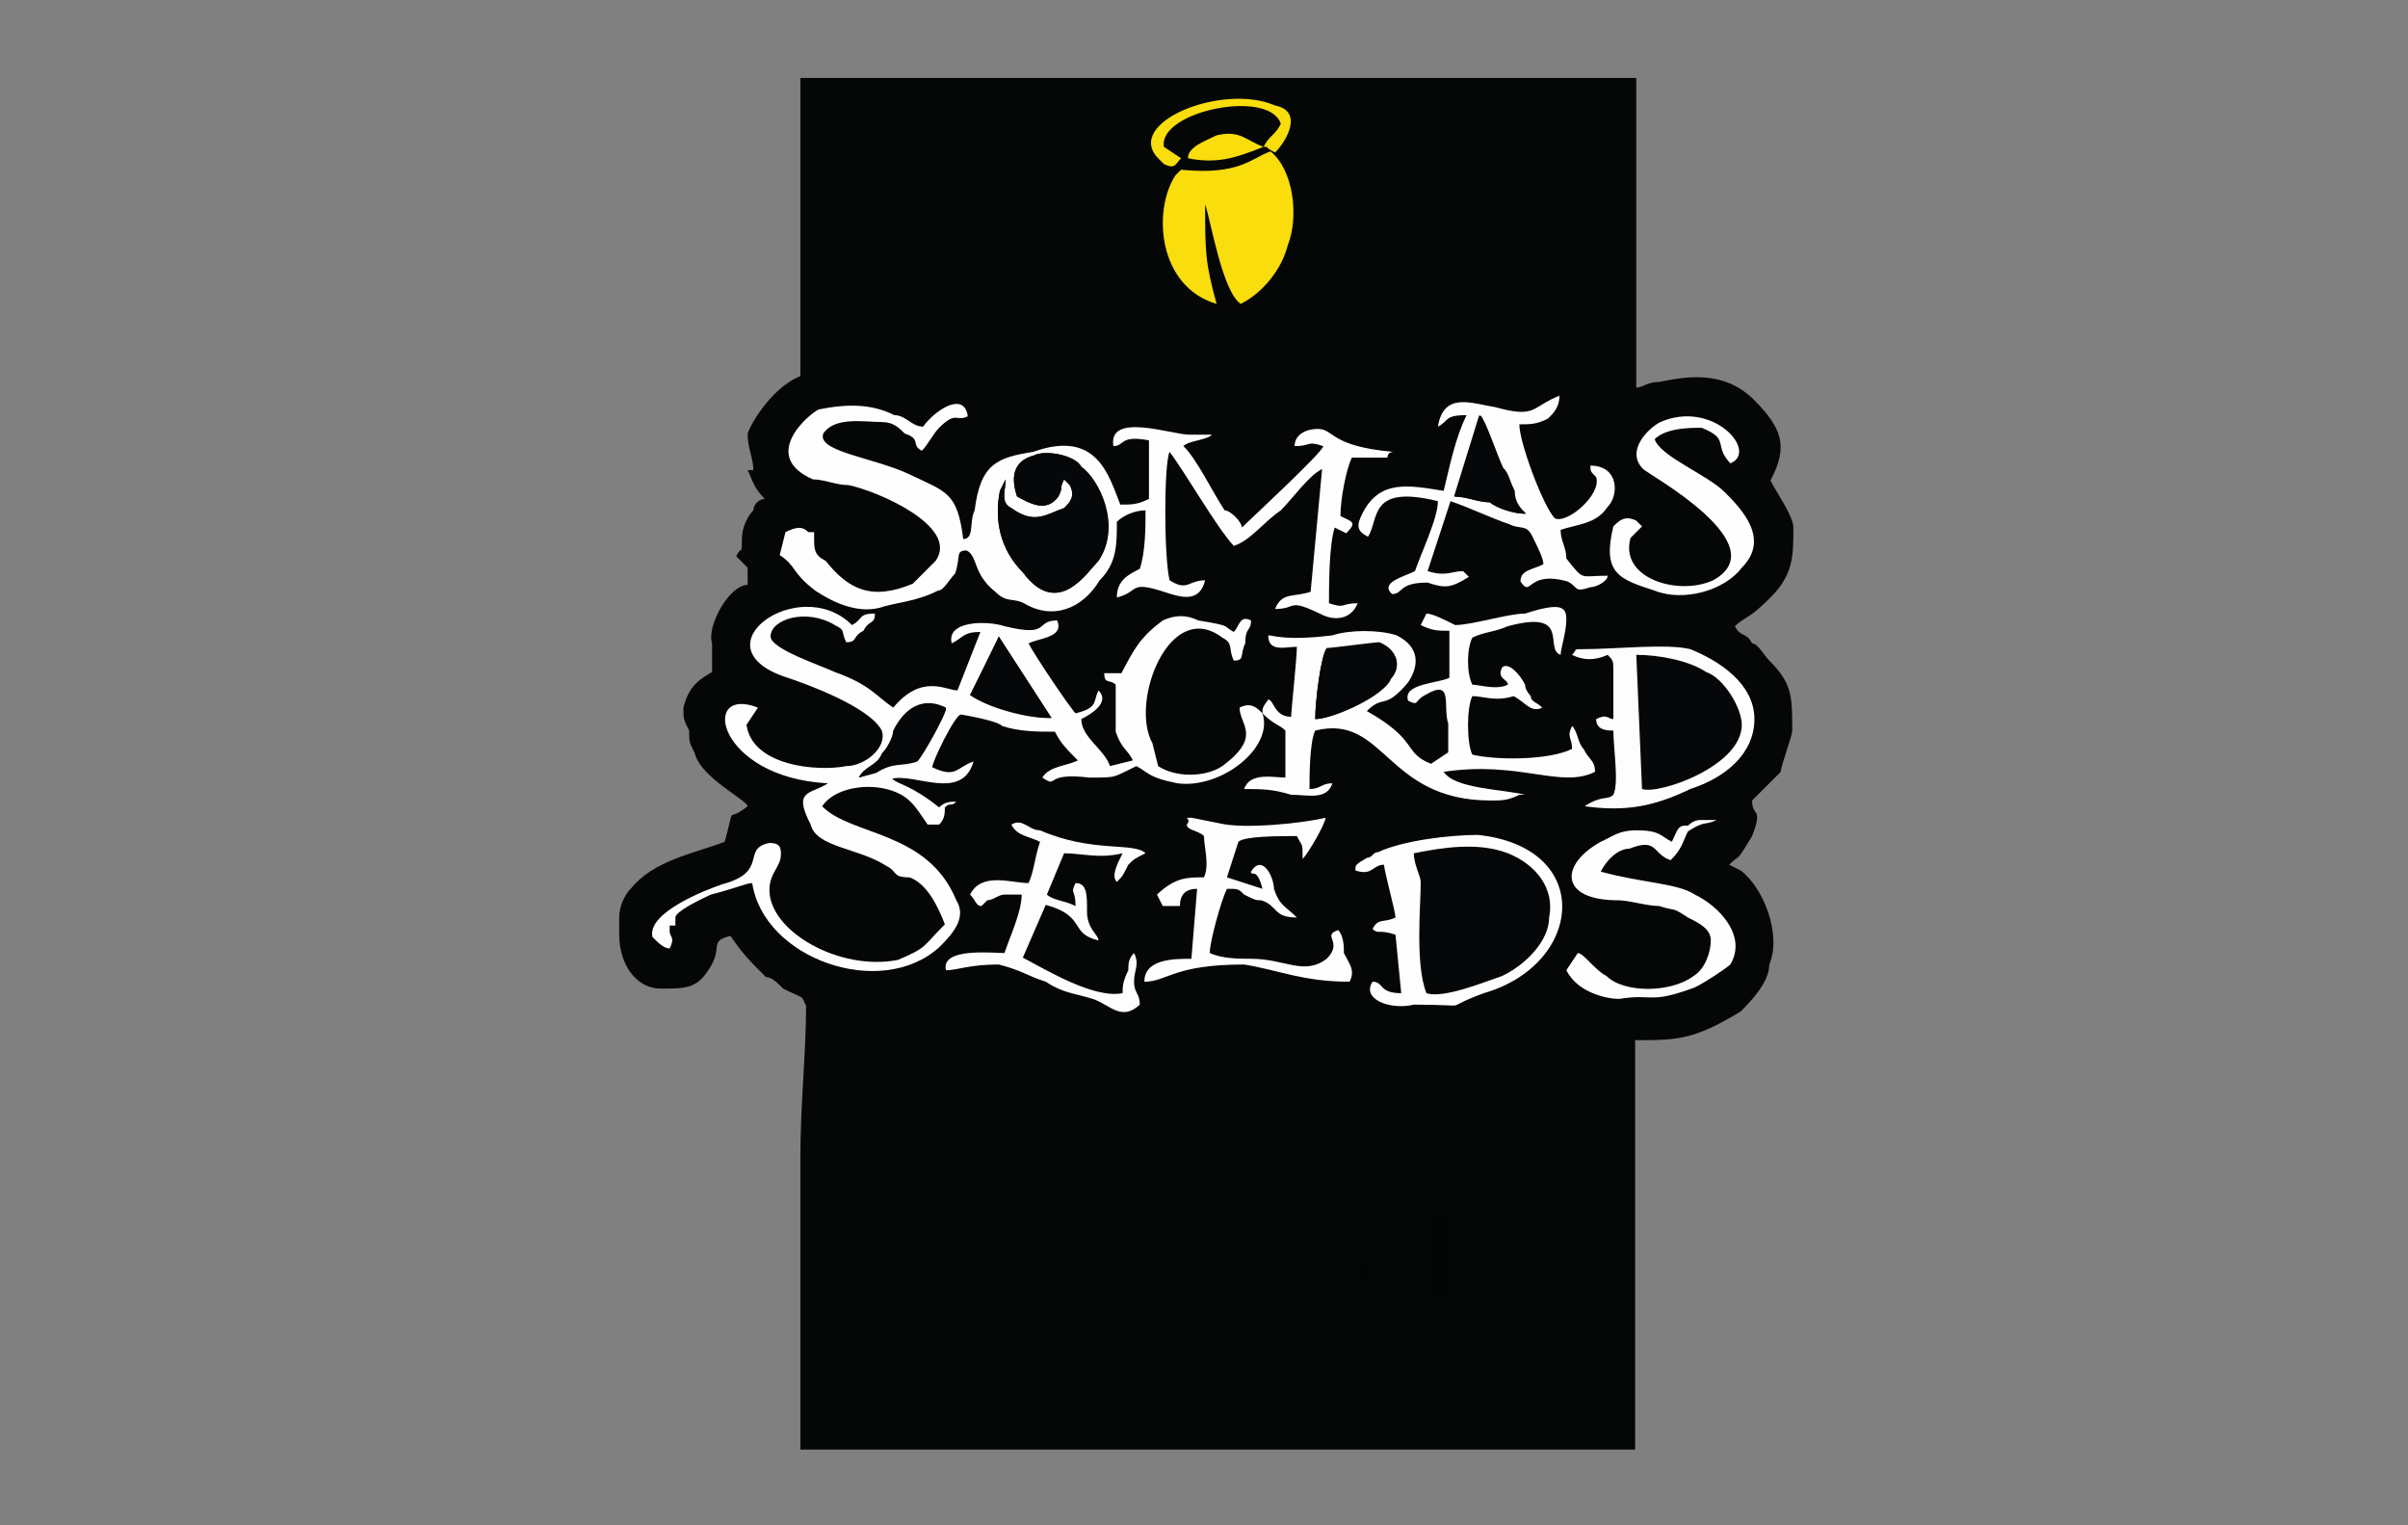 <?xml version="1.0" encoding="utf-8"?>
<!-- Generator: Adobe Illustrator 22.0.1, SVG Export Plug-In . SVG Version: 6.00 Build 0)  -->
<svg version="1.1" id="Слой_1" xmlns="http://www.w3.org/2000/svg" xmlns:xlink="http://www.w3.org/1999/xlink" x="0px" y="0px"
	 viewBox="0 0 210 133" style="enable-background:new 0 0 210 133;" xml:space="preserve">
<rect x="0" y="0" width="210" height="133" fill="#808080" stroke="none"/>
<style type="text/css">
	.st0{fill:#050707;}
	.st1{fill:#FEFEFE;}
	.st2{fill:#050708;}
	.st3{fill:#FADD0C;}
	.st4{fill:#FDFDFD;}
	.st5{fill:#040606;}
	.st6{fill:none;}
</style>
<g id="Слой_x0020_1">
	<g id="_264460182432">
		<path class="st0" d="M112.1,118.7h1v6.6h-1V118.7z M54,81.5V80c0-1,0.5-2,1-2.5c2-2.5,5.6-3.1,8.2-4.1c1-3.6,0-1.5,2-3.1
			c0-0.5-4.1-2.5-4.6-4.6c-0.5-1-0.5-1-0.5-2c-0.5-1-0.5-1-0.5-2c0.5-2,1.5-2.5,2.5-3.1c0-1.5,0-1.5,0-2.5c-0.5-1.5,1.5-5.1,3.1-5.1
			c0-0.5,0-1,0-1c0-0.5,0,0.5,0-0.5l-1-1c0.5-1,0.5,0,0.5-1.5c0-1,0.5-2,1-2.5c0-0.5,0.5-1,1-1c-1-1-1-1.5-1.5-2.5h0.5
			c0-1-0.5-2-0.5-3.1c0-0.5,2-4.1,4.6-5.1v-26h72.9v27c0.5,0,1-0.5,2-0.5c2.5-0.5,5.6-1,8.2,1.5c2.5,2.5,3.1,4.1,1.5,7.1
			c0.5,1,2,3.1,2,4.1c0,2.5,0,4.1-2,6.1s-2,1.5-3.1,2.5c0.5,1,1,0.5,1.5,1.5c0.5,0,1,1,1.5,1.5c2,2,2,3.1,2,6.1c0,0.5-1,3.1-1,3.6
			c-1,1-1,1-2.5,2.5c0,1.5,1,0.5,0,3.1c-1.5,2.5-1,1.5-2,2.5l1,0.5c2,1.5,3.6,5.6,2.5,8.2c0,1.5-1.5,3.1-2.5,4.1
			c-4.1,2.5-5.6,2.5-9.2,2.5v35.7H69.8c0-8.7,0-16.8,0-25.5c0-4.6,0.5-9.2,0.5-13.2c-0.5-1,0-0.5-2-1.5c-0.5-0.5-1-1-1.5-1
			c-1.5-1.5-2-2-3.1-3.6c-2,0.5-0.5,1-2,3.1c-1,1.5-2,1.5-4.1,1.5S54,84.1,54,81.5z M90.7,118.7c1-0.5,2.5,0,3.6,0v6.6h-3.1
			C90.7,124.3,90.7,119.8,90.7,118.7z M105,118.7h1c0,1,1,6.1,1,6.6h-1v-1h-1.5v1h-1L105,118.7z M109.1,125.4h-1v-6.6c1,0,1,0,1,1
			c0.5,1,1,2,1,2.5v-3.6h1v6.6c-1,0-1,0-1.5-1.5c0-0.5,0-1.5-0.5-2V125.4z M119.8,119.8c0,2.5,3.1,1.5,2,5.6h-3.6v-2h1.5v1h1v-1
			c-0.5-1-2.5-1.5-2.5-3.1v-1.5h3.6c0,1,0,0.5,0,2h-1v-1.5h-1V119.8z M115.2,124.3h1v-1h1.5c0,2.5,0,2-2.5,2c-1.5,0-1-1-1-5.6
			c0-0.5,0-0.5,0-1h3.6v2h-1.5v-1.5h-1V124.3z M100.4,124.3h1c0-3.6-0.5,0-0.5-2.5h2v3.6c-1.5,0.5-2,0-3.6,0c0-1.5,0-5.1,0-6.6
			c1.5-0.5,2,0,3.6,0v2h-1.5v-1.5h-1V124.3z M96.3,119.8c-0.5,1,0,4.6,0,5.6h-1v-6.6c1,0,2-0.5,3.1,0c0.5,4.6,0.5,3.1-0.5,3.6l1,3.1
			h-1.5c0-1.5-1-1.5-1-3.6c1,0,0.5,0,1-0.5v-1.5C96.8,119.2,96.8,119.2,96.3,119.8z M85.1,105h2v10.2h-2V105z M126.9,115.2h-4.1V105
			c3.6,0,5.6-1,5.6,3.1C128.4,110.1,129.5,114.7,126.9,115.2z M117.7,115.2h-1.5l2-7.6c0-1.5-0.5,0,0.5-2.5h1.5c0,0.5,0,0.5,0,1
			c0.5,0.5,0.5,2,1,4.1l1,5.1h-1.5c0-0.5-0.5-1-0.5-1.5h-2L117.7,115.2z M96.3,115.2h-1.5V105h1.5v4.1h2V105h1.5v10.2h-1.5v-4.6h-2
			V115.2z M80.5,115.2h-2V105h2v4.1h2c0-1.5,0-2.5,0-4.1h1.5v10.2h-1.5c0.5-1,0-3.6,0-4.6h-2V115.2z M131,109.6h2.5v1H131v3.1h3.1
			v1.5h-4.6V105h4.1v1H131V109.6z M112.1,115.2h-1.5V105h4.6c1,1,0.5,5.1,0.5,5.1c-1,0.5-0.5,0.5-1.5,0.5c0,0,0.5,2,1,2.5
			c0,0.5,0.5,1,0.5,2h-1.5c0-1-0.5-1.5-1-2.5c0-1.5-0.5-0.5-0.5-3.1h1c0.5-1.5,0.5-1.5,0.5-3.6h-2V115.2z M90.2,113.6h1.5
			c0-3.1,0.5-2.5-1-2.5v-1.5h2.5c0,1.5,0.5,4.1,0,5.6h-4.6c-1-1-0.5-6.6-0.5-9.2c0-0.5,0-0.5,0.5-1h4.6c0.5,1,0,1.5,0,3.1h-1.5v-2
			h-1.5V113.6z M105.5,113.6h2v-2.5h-1v-1.5h2.5c0,6.6,1,5.6-3.6,5.6c-0.5,0-1,0-1.5,0c0-2,0-9.2,0.5-10.2c1.5-0.5,3.1,0,4.6,0
			c0.5,1.5,0,1.5,0,3.1h-1v-2h-2.5V113.6z M118.2,75.9c0-0.5,0-0.5,1-1c0.5,0,0.5-0.5,1-0.5c2-1,6.1-1.5,8.7-1.5
			c10.2,1,9.2,11.2,0.5,13.8c-4.1,1.5-0.5,1-6.1,1c-2,0.5-4.6-0.5-3.6-2c1,0,0.5,1,2.5,1l-0.5-5.1c-1.5-0.5-1.5,0-2-0.5
			c0.5-1,1-0.5,2-1c0-0.5-1-4.1-1-4.6C119.8,75.4,119.8,76.4,118.2,75.9z M88.2,71.9c1-0.5,1.5,0.5,2.5,0.5c4.6,2,8.2,1,9.2,2
			c-1,0.5-1,0.5-1.5,1c-0.5,1-0.5,1-1,1.5c-0.5-0.5,0-1.5,0.5-2.5c-2,0.5-3.6,0-5.1,0L91.2,78c0.5,0.5,1.5,0.5,2.5,1
			c0-1.5-0.5-1,0-2c1,0,1,1,1,2.5s1,2,1,2.5c-2.5-0.5-1-2-4.6-3.1l-2,4.6c2,1,6.1,3.6,8.7,3.1c0-0.5,0-1,0.5-2c0-0.5,0-1,0.5-1.5
			c0.5,1,0,1.5,0,2.5s0.5,1,0.5,2c-1.5,1.5-2.5,0-4.1-0.5c-1.5-0.5-2.5-0.5-4.1-1.5c-1.5-0.5-2-1-4.1-1.5c-2.5,0-3.6,0.5-4.6,0.5
			c-0.5-2,4.1-1.5,5.1-1.5c0.5-1.5,1.5-3.6,1.5-5.1c-0.5,0-1,0-1.5,0c-0.5,0-1,0.5-1.5,0.5L85.6,79c-0.5,0-0.5-0.5-1-1
			c1-2,3.6-1,5.1-1c0.5-1,0.5-2,1-3.6C89.7,72.9,88.7,72.9,88.2,71.9z M145.8,73.4c0.5-1,0.5-1.5,1.5-1.5c0.5-0.5,1-0.5,1-0.5
			c0.5,0,1,0,1,0c1,0,0,0,0.5,0c-1,0.5-1,0-2.5,1c-0.5,1-0.5,1.5-1.5,2.5c-1.5-0.5-1-2-3.6-1c-1,0-2,1-2.5,2c3.6,1,6.6,1,8.2,2
			c2,1,4.6,3.6,3.1,6.1c-0.5,0.5-2,1.5-3.1,2c-4.1,1.5-3.6,0.5-6.6,1c-1,0-3.6-0.5-4.6-2.5l1-1.5c0.5,0,1.5,1.5,2.5,2
			c1.5,1.5,5.6,1.5,7.6,0c1-0.5,1.5-2,1.5-3.1s-1-1.5-2-2c-1.5-1-1-0.5-2.5-1c-1,0-2.5-0.5-3.6-0.5c-5.1,0-5.1-3.1-1.5-5.1
			c1-0.5,1.5-1,3.1-1C144.7,72.4,144.7,72.9,145.8,73.4z M103.5,71.9c0.5-0.5-0.5-0.5,0.5-0.5l2.5,0.5c2,0.5,7.1,0,9.2-0.5
			c0,0.5-1.5,3.1-2,3.6c0-1.5,0-1-0.5-2c-1.5,0-4.6,0-5.1,0.5l-1,3.1l3.1,1c-0.5-2-1-1-1-1.5c1-1.5,2,0.5,2,1.5c0.5,1.5,1,1.5,2,2.5
			c-2,0-1.5-1-3.1-1.5c-0.5,0-0.5,0-1.5-0.5c-0.5-0.5-0.5-0.5-1.5-0.5c-0.5,1-1.5,4.6-1.5,5.6c1,0.5,2.5,0.5,3.6,0.5
			c3.1,0,4.6,1.5,6.6,0c1.5-1.5-0.5-2,1-2.5c0.5,0.5,0.5,1.5,0.5,2c0.5,1,1,1.5,0.5,2.5c-4.1,0-6.1-1-9.2-1.5
			c-6.1,0-6.6,1.5-8.7,1.5c0-2,2.5-2,4.1-2l0.5-6.1c-1,0-1.5,0.5-1.5,1.5h-1.5l-0.5-1c1.5-1.5,2.5-1.5,4.1-1.5c0.5-1,0-2.5,0-3.6
			C104.5,72.4,103.5,72.4,103.5,71.9z M140.7,63.7c-0.5,0-1.5,0-1.5-1c1-0.5,1,0,1.5,0v-4.1c0-1,0-1-0.5-1.5c-1,0.5-2,0.5-3.1,0
			c0.5-0.5,0-0.5,1-0.5c2.5,0,7.1-0.5,9.2,0c2.5,1,5.6,3.1,5.6,6.1c0,3.1-2.5,5.1-5.6,6.1c-3.1,1.5-5.6,2-9.2,1.5c1.5-1,2-0.5,2.5-1
			C141.2,68.3,140.7,65.2,140.7,63.7z M110.1,62.2c0-0.5,0-0.5,0.5-1c0.5,0,0.5,1.5,2,1.5c0-0.5,0.5-5.1,0.5-6.1c-1,0-2.5,0.5-2.5-1
			c0.5,0,1.5,0.5,5.6,0c1.5-0.5,4.1-0.5,5.6,0c2,1,2,2.5,1,4.1c-2,2.5-2,1-3.6,2.5c4.6,2.5,3.1,3.6,5.6,4.6l1.5-1c0-1,0-2,0-2.5
			c-0.5-1.5,0.5-4.1-2-2.5c-1,0.5-0.5,1-1.5,0.5c-0.5-1.5,2.5-1.5,3.6-2V55c-1,0-1.5,0-2.5-0.5l0.5-1c0.5,0,1.5,0.5,2.5,1
			c1.5,0,4.6-1,6.1-1c3.1-1,3.6-0.5,3.6,0.5s-0.5,2.5-0.5,3.1c-1.5-0.5,1-4.1-4.6-2.5c-1,0.5-2,0.5-3.1,1c-0.5,1-0.5,3.1,0,4.1
			c0.5,0,2,0.5,3.1,0c0-0.5-1-0.5-0.5-1.5c0.5-0.5,1.5,0.5,2,1.5c0,0.5,0.5,1,0.5,1c0,0.5,0.5,0.5,1,1c-1,0.5-1.5-0.5-2.5-1
			c-1.5,0.5-2.5,0-3.6,0c-0.5,1-0.5,4.1,0,5.1c2,0.5,6.6,0.5,8.7-0.5c0-1-0.5-1,0-2c0.5,0.5,0.5,1.5,1,2c0.5,1,1,1,1,2
			c-3.1,1.5-6.6-1-13.2,0c1,1.5,5.1,1.5,7.1,2h-0.5c-1,0.5-1.5,0.5-2.5,0.5c-9.2,0-9.2-7.6-15.3-6.1c-0.5,1-0.5,4.1-0.5,5.1
			c1,0,1-0.5,2-0.5c-0.5,1.5-2,1-3.6,1c-1.5-0.5-2.5-0.5-4.1-0.5c0.5-1.5,2.5-1,3.6-1v-4.1C111.6,63.2,111.1,63.2,110.1,62.2z
			 M110.1,62.2c1,3.1-3.6,6.6-7.1,6.1c-2.5-0.5-2.5-1-3.6-1.5c-2,1-1.5,1-4.1,1c-4.1-0.5-2.5,1-4.1,0c0.5-1,2-1,3.1-1.5
			c-1-1-1.5-1.5-2-2.5c-1.5,0-3.1,0-4.6-0.5c-0.5-0.5-3.6-1-3.6-1c-0.5,0-2.5,4.1-2.5,4.6c2,1,2,0,3.6-0.5c-1,3.6-5.1,1-7.1,1.5
			c0.5,0.5,1.5,0.5,4.1,2.5c0.5-0.5,1-0.5,1.5-0.5c-0.5,0.5-0.5,0-1,0.5c0,0.5,0,1-0.5,1.5h-1c-1-1.5-1.5-2.5-3.6-3.1
			c-2-0.5-4.6,0-5.6,1.5c2.5,2.5,9.2,2,11.7,8.2c1,1.5-0.5,3.1-1.5,4.1c-5.1,4.6-15.3,1-16.3-5.6c-0.5,0-1.5,0.5-3.6,1
			c-1,0.5-3.1,1.5-3.1,2v0.5h-0.5c0,0.5,0,0,0,0.5c0,0.5,0.5,0.5,0,1.5c-0.5,0-1-0.5-1.5-1c-0.5-2,4.6-4.1,6.1-4.6
			c4.1-1,1.5-3.1,4.1-3.6c1,0,1,0.5,1,1c0,1-1,1.5-1,3.1c0,3.6,6.1,7.1,11.2,6.1c2.5-1,2-1,4.1-3.1c-0.5-1.5-1.5-3.6-3.1-4.1
			c-1.5,0-1-0.5-2-1c-2.5-1.5-6.1-1.5-6.6-3.6c-1.5-3.1,0-2.5,1.5-3.6c-9.7-0.5-11.2-8.7-6.1-6.6l-1,1.5c0.5,3.6,6.1,4.1,8.7,3.6
			c1.5,0,3.6-1.5,3.1-3.1c-1-2-6.6-4.1-8.2-4.6c-8.2-2.5,1-9.2,5.6-4.6c1-0.5,0.5-1,2-1c0,1-0.5,0.5-1,1.5c-1,0.5-0.5,1-1.5,1
			c-0.5-1,0-1-1-1.5c-2.5-1.5-5.6-0.5-5.6,1c0,1,4.6,2.5,5.6,3.1c3.1,1,3.6,2,5.1,3.1c2.5-3.1,4.6-1.5,5.6-1.5l2-5.1
			c-1.5,0-1.5,0.5-2.5,1c-0.5-2,3.1-2,4.6-1.5c4.1,1,2.5-0.5,4.6-0.5c0.5,1.5-1.5,1.5-2.5,2c0.5,1,3.6,5.6,4.1,6.1c2-0.5,1.5-1,2-2
			c1,1-0.5,2-1.5,2.5c0,1.5,2,2.5,2.5,4.1l2-0.5c-0.5-1-1-1-1.5-2.5c0-1,0-2.5,0-4.1c-0.5-0.5-1,0-1-1c1,0,0.5,0,1.5,0
			c1-2,1.5-3.1,3.6-4.6c1-0.5,2-0.5,3.1,0c3.1,0.5,2,0.5,3.1,1c0.5-0.5,0.5-1.5,1.5-1c0,1-0.5,0.5-0.5,2c-0.5,1,0,1.5-1,1.5
			c-0.5-1,0-1.5-1-2c-4.6-3.6-8.2,5.6-6.1,9.2l0.5,2c1.5,1,4.1,1,5.6,0c3.6-2.5,1.5-3.6,1.5-5.1C109.1,61.1,109.6,61.7,110.1,62.2z
			 M142.2,46.9c-1,3.6,4.1,5.1,7.1,3.6c5.6-3.1-5.6-9.2-6.1-9.7c-1.5-1.5,0.5-3.6,1.5-4.1c4.6-2,8.7,2.5,6.1,3.6
			c-1.5-1.5,0-2-2.5-3.1c-1,0-3.1,0-4.1,1c0.5,1.5,4.6,3.1,6.1,4.6s4.1,4.1,1.5,6.6c-1.5,2-5.1,3.1-7.6,2c-3.1-1-4.6-1.5-3.6-5.6
			c0.5-0.5,1-1,2-0.5l0.5,0.5L142.2,46.9z M80.5,37.2c1-1.5,3.6-3.1,3.6-1c-1,0.5-1-0.5-2.5,1c-0.5,0.5-1,1.5-1.5,2
			c-1-0.5,0-1-1.5-1.5c-0.5-0.5-1-1-2-1c-1.5,0-4.1-0.5-5.1,1c-0.5,1.5,4.6,2,7.6,3.6c3.1,1.5,4.1,1.5,4.6,5.6c1,0,0.5-1.5,1-2.5
			c0.5-4.1,2-4.6,5.1-5.1c5.6-2,6.6,2,7.6,4.6c1,0,1.5,0,2.5-0.5v-5.1c-2.5-0.5-2,0.5-3.1,0.5c-0.5-3.1,5.1-1,6.6-1h2
			c-0.5,0.5-2,0.5-2.5,1c1,1,2.5,4.1,3.6,5.6c0.5,0,1.5,1,1.5,1.5c0.5-0.5,7.1-6.6,7.1-7.1c-1.5-0.5-1,0-2.5,0c0-1,1-1.5,2-1.5
			c1.5,0,1,1.5,6.6,2l0,0c0,0-0.5,0-0.5,0.5c-1.5,0-2,0-3.1,0c-0.5,1-1,3.6-1,5.1c1,0.5,1.5,0.5,0.5,1.5l-1-0.5
			c-0.5,1.5-0.5,5.1-0.5,6.6c1.5,0.5,1,0,2.5,0c-0.5,1.5-2,1.5-3.1,1c-3.1-1.5-2-0.5-4.1-0.5c0.5-1.5,1.5-1,3.1-1.5l1-10.7
			c-1,0.5-2.5,2.5-3.6,3.6c-1.5,1-2.5,2.5-4.1,3.1c-1.5-1.5-4.1-6.1-5.6-8.2c-0.5,1-0.5,9.2,0,11.2c1.5,1,1.5,0,3.1,0
			c-0.5,2-2,1.5-3.6,1c-3.1-1-2,0-4.1,0.5c0-1.5,1-2,2-2.5c0.5-1.5,0.5-3.6,0.5-5.1c-1,0-2,0.5-2.5,1c0,2,0,3.6-1.5,5.1
			c-1.5,2.5-4.1,3.6-6.6,2c-1-0.5-1.5,0-2.5-1c-2-1.5-1.5-3.1-2.5-3.6c-1,0-0.5,0.5-1,2c-0.5,0.5-1,1.5-1.5,1.5c-2,1-3.6,1-5.1,1.5
			c-2,0.5-4.1-0.5-5.6-1.5c-2-1.5-1.5-2-3.1-3.1l0.5-2c1-0.5,1.5-0.5,2,0h0.5v0.5l0,0c0,1,0,1.5,1,2c2,2.5,4.1,3.6,7.6,2
			c0.5-0.5,1.5-1.5,2-2c2-3.1-5.1-6.1-7.6-6.6c-1,0-2-0.5-3.1-0.5c-4.6-2-0.5-5.6,0.5-6.1c2.5-0.5,4.6-0.5,6.6,0.5
			C79,36.2,79.5,37.2,80.5,37.2z M125.4,37.2c0.5-3.1,3.1-2,5.1-1.5c3.6,1,3.1,0,5.6-1c0,1-0.5,1.5-1,2c-1,0.5-1.5,0.5-2.5,0.5
			c0,1.5,2,7.1,3.1,8.2c1,0.5,4.1-2,3.6-3.6c-0.5-0.5-0.5-0.5-0.5-1c2.5,0,2.5,2.5,1.5,3.6c-1,1.5-2.5,1.5-4.1,2
			c0,1,0.5,1.5,0.5,2.5c1.5,2,1,1.5,3.6,1.5c0,0.5-1,1-1.5,1c-1.5,0.5-1,0-2-0.5c-3.6-1-3.1,1.5-4.1,0c0-1,1-1,2-1.5
			c0-0.5-0.5-1.5-1-2.5c-0.5-1-1-0.5-2-1c-1.5-0.5-3.6-1.5-5.1-2l-2,6.1c1.5,0.5,2,0,3.1,0l0.5,0.5c-1.5,1-2,1-3.6,0.5
			c-2.5,0-2,1-3.1,1c-1-1,1-1.5,2-2c0.5-1.5,2-4.6,2-6.1c-6.1-1.5-5.1,1.5-6.1,3.1c-1-0.5-1-1-0.5-2c1.5-3.1,4.1-2.5,7.1-2
			c0.5-2,1-4.6,2-6.6C125.9,36.2,126.4,36.7,125.4,37.2z M103,14.8c5.1,0.5,6.1-1,7.6-1.5c2,1.5,2.5,5.6,1.5,8.2
			c-0.5,2-2,4.1-4.1,5.1c-1.5-1.5-2.5-7.1-3.1-8.7c0,4.1,0,5.1,1,8.7c-5.1-1.5-5.6-8.2-3.6-11.2L103,14.8z M103,13.8
			c-0.5,0.5-0.5,1-1.5,0.5l-0.5-0.5c-3.1-3.1,5.6-6.6,10.2-4.6c2.5,0.5,1,3.1,0,4.1c-1-0.5-0.5-0.5-1-0.5c-2.5,1-4.1,1.5-6.6,1
			c0-1,1.5-1.5,2.5-2c2-0.5,2.5,0.5,4.1,1c0.5-1,1-1,1.5-2c-1-3.1-10.7-1-10.2,2L103,13.8z"/>
		<path class="st1" d="M74.9,67.8c0.5-1,1.5-1,2-2c0.5-0.5,1-1.5,1-2c1-2,2.5-3.1,4.6-2c0,0.5-2,4.1-2.5,4.6c-1.5,0.5-2,0-3.6,1
			L74.9,67.8z M84.6,60.6c0.5-1,2-4.1,2.5-5.1l4.6,7.1C89.7,62.7,86.1,61.7,84.6,60.6z M110.1,62.2c-0.5-0.5-1-1-2-0.5
			c0,1.5,2,2.5-1.5,5.1c-1.5,1-4.1,1-5.6,0l-0.5-2c-2-3.6,1.5-12.7,6.1-9.2c1,0.5,0.5,1,1,2c1,0,0.5-0.5,1-1.5c0-1.5,0.5-1,0.5-2
			c-1-0.5-1,0.5-1.5,1c-1-0.5,0-0.5-3.1-1c-1-0.5-2-0.5-3.1,0c-2,1.5-2.5,2.5-3.6,4.6c-1,0-0.5,0-1.5,0c0,1,0.5,0.5,1,1
			c0,1.5,0,3.1,0,4.1c0.5,1.5,1,1.5,1.5,2.5l-2,0.5c-0.5-1.5-2.5-2.5-2.5-4.1c1-0.5,2.5-1.5,1.5-2.5c-0.5,1,0,1.5-2,2
			c-0.5-0.5-3.6-5.1-4.1-6.1c1-0.5,3.1-0.5,2.5-2c-2,0-0.5,1.5-4.6,0.5c-1.5-0.5-5.1-0.5-4.6,1.5c1-0.5,1-1,2.5-1l-2,5.1
			c-1,0-3.1-1.5-5.6,1.5c-1.5-1-2-2-5.1-3.1c-1-0.5-5.6-2-5.6-3.1c0-1.5,3.1-2.5,5.6-1c1,0.5,0.5,0.5,1,1.5c1,0,0.5-0.5,1.5-1
			c0.5-1,1-0.5,1-1.5c-1.5,0-1,0.5-2,1c-4.6-4.6-13.8,2-5.6,4.6c1.5,0.5,7.1,2.5,8.2,4.6c0.5,1.5-1.5,3.1-3.1,3.1
			c-2.5,0.5-8.2,0-8.7-3.6l1-1.5c-5.1-2-3.6,6.1,6.1,6.6c-1.5,1-3.1,0.5-1.5,3.6c0.5,2,4.1,2,6.6,3.6c1,0.5,0.5,1,2,1
			c1.5,0.5,2.5,2.5,3.1,4.1c-2,2-1.5,2-4.1,3.1c-5.1,1-11.2-2.5-11.2-6.1c0-1.5,1-2,1-3.1c0-0.5,0-1-1-1c-2.5,0.5,0,2.5-4.1,3.6
			c-1.5,0.5-6.6,2.5-6.1,4.6c0.5,0.5,1,1,1.5,1c0.5-1,0-1,0-1.5c0-0.5,0,0,0-0.5h0.5V80c0-0.5,2-1.5,3.1-2c2-0.5,3.1-1,3.6-1
			c1,6.6,11.2,10.2,16.3,5.6c1-1,2.5-2.5,1.5-4.1c-2.5-6.1-9.2-5.6-11.7-8.2c1-1.5,3.6-2,5.6-1.5c2,0.5,2.5,1.5,3.6,3.1h1
			c0.5-0.5,0.5-1,0.5-1.5c0.5-0.5,0.5,0,1-0.5c-0.5,0-1,0-1.5,0.5c-2.5-2-3.6-2-4.1-2.5c2-0.5,6.1,2,7.1-1.5
			c-1.5,0.5-1.5,1.5-3.6,0.5c0-0.5,2-4.6,2.5-4.6c0,0,3.1,0.5,3.6,1c1.5,0.5,3.1,0.5,4.6,0.5c0.5,1,1,1.5,2,2.5
			c-1,0.5-2.5,0.5-3.1,1.5c1.5,1,0-0.5,4.1,0c2.5,0,2,0,4.1-1c1,0.5,1,1,3.6,1.5C106.5,68.8,111.1,65.2,110.1,62.2z"/>
		<path class="st1" d="M88.7,43.3c-0.5-1.5-0.5-3.1,1.5-3.6c1-0.5,3.6,0,4.1,1c1.5,1,3.6,5.1,1.5,8.2c-1,1-3.6,5.1-6.6,1
			c-2-2-2.5-4.6-2-7.1l0.5-1c0,1-0.5,2,0.5,2.5c2,1.5,3.1,0.5,4.6,0c0.5-0.5,1-1,0.5-2l-0.5-0.5c-0.5,1,0,0.5-0.5,1.5
			C91.2,44.8,89.7,43.8,88.7,43.3z M80.5,37.2c-1,0-1.5-1-2.5-1c-2-1-4.1-1-6.6-0.5c-1,0.5-5.1,4.1-0.5,6.1c1,0,2,0.5,3.1,0.5
			c2.5,0.5,9.7,3.6,7.6,6.6c-0.5,0.5-1.5,1.5-2,2c-3.6,1.5-5.6,0.5-7.6-2c-1-0.5-1-1-1-2l0,0v-0.5h-0.5c-0.5-0.5-1-0.5-2,0l-0.5,2
			c1.5,1,1,1.5,3.1,3.1c1.5,1,3.6,2,5.6,1.5c1.5-0.5,3.1-0.5,5.1-1.5c0.5,0,1-1,1.5-1.5c0.5-1.5,0-2,1-2c1,0.5,0.5,2,2.5,3.6
			c1,1,1.5,0.5,2.5,1c2.5,1.5,5.1,0.5,6.6-2c1.5-1.5,1.5-3.1,1.5-5.1c0.5-0.5,1.5-1,2.5-1c0,1.5,0,3.6-0.5,5.1c-1,0.5-2,1-2,2.5
			c2-0.5,1-1.5,4.1-0.5c1.5,0.5,3.1,1,3.6-1c-1.5,0-1.5,1-3.1,0c-0.5-2-0.5-10.2,0-11.2c1.5,2,4.1,6.6,5.6,8.2
			c1.5-0.5,2.5-2,4.1-3.1c1-1,2.5-3.1,3.6-3.6l-1,10.7c-1.5,0.5-2.5,0-3.1,1.5c2,0,1-1,4.1,0.5c1,0.5,2.5,0.5,3.1-1
			c-1.5,0-1,0.5-2.5,0c0-1.5,0-5.1,0.5-6.6l1,0.5c1-1,0.5-1-0.5-1.5c0-1.5,0.5-4.1,1-5.1c1,0,1.5,0,3.1,0c0-0.5,0.5-0.5,0.5-0.5l0,0
			c-5.6-0.5-5.1-2-6.6-2c-1,0-2,0.5-2,1.5c1.5,0,1-0.5,2.5,0c0,0.5-6.6,6.6-7.1,7.1c0-0.5-1-1.5-1.5-1.5c-1-1.5-2.5-4.6-3.6-5.6
			c0.5-0.5,2-0.5,2.5-1h-2c-1.5,0-7.1-2-6.6,1c1,0,0.5-1,3.1-0.5v5.1c-1,0.5-1.5,0.5-2.5,0.5c-1-2.5-2-6.6-7.6-4.6
			c-3.1,0.5-4.6,1-5.1,5.1c-0.5,1,0,2.5-1,2.5c-0.5-4.1-1.5-4.1-4.6-5.6c-3.1-1.5-8.2-2-7.6-3.6c1-1.5,3.6-1,5.1-1c1,0,1.5,0.5,2,1
			c1.5,0.5,0.5,1,1.5,1.5c0.5-0.5,1-1.5,1.5-2c1.5-1.5,1.5-0.5,2.5-1C84.1,34.1,81.6,35.7,80.5,37.2z"/>
		<path class="st1" d="M114.7,62.7c0-1.5,0.5-5.6,1-6.1c0.5,0,4.1-0.5,4.6-0.5c1.5,0.5,2,2,1,3.1C120.8,60.6,116.2,62.7,114.7,62.7z
			 M110.1,62.2c1,1,1.5,1,2,1.5v4.1c-1,0-3.1-0.5-3.6,1c1.5,0,2.5,0,4.1,0.5c1.5,0,3.1,0.5,3.6-1c-1,0-1,0.5-2,0.5
			c0-1,0-4.1,0.5-5.1c6.1-1.5,6.1,6.1,15.3,6.1c1,0,1.5,0,2.5-0.5h0.5c-2-0.5-6.1-0.5-7.1-2c6.6-1,10.2,1.5,13.2,0c0-1-0.5-1-1-2
			c-0.5-0.5-0.5-1.5-1-2c-0.5,1,0,1,0,2c-2,1-6.6,1-8.7,0.5c-0.5-1-0.5-4.1,0-5.1c1,0,2,0.5,3.6,0c1,0.5,1.5,1.5,2.5,1
			c-0.5-0.5-1-0.5-1-1c0,0-0.5-0.5-0.5-1c-0.5-1-1.5-2-2-1.5c-0.5,1,0.5,1,0.5,1.5c-1,0.5-2.5,0-3.1,0c-0.5-1-0.5-3.1,0-4.1
			c1-0.5,2-0.5,3.1-1c5.6-1.5,3.1,2,4.6,2.5c0-0.5,0.5-2,0.5-3.1s-0.5-1.5-3.6-0.5c-1.5,0-4.6,1-6.1,1c-1-0.5-2-1-2.5-1l-0.5,1
			c1,0.5,1.5,0.5,2.5,0.5v4.1c-1,0.5-4.1,0.5-3.6,2c1,0.5,0.5,0,1.5-0.5c2.5-1.5,1.5,1,2,2.5c0,0.5,0,1.5,0,2.5l-1.5,1
			c-2.5-1-1-2-5.6-4.6c1.5-1.5,1.5,0,3.6-2.5c1-1.5,1-3.1-1-4.1c-1.5-0.5-4.1-0.5-5.6,0c-4.1,0.5-5.1,0-5.6,0c0,1.5,1.5,1,2.5,1
			c0,1-0.5,5.6-0.5,6.1c-1.5,0-1.5-1.5-2-1.5C110.1,61.7,110.1,61.7,110.1,62.2z"/>
		<path class="st2" d="M123.3,74.4c0,1,0.5,2,0.5,2.5c0,2-0.5,7.1,0.5,9.7c1.5,0.5,5.1-1,6.6-1.5c2-1,4.1-3.1,4.1-5.1
			c0.5-2.5-1-4.6-3.6-5.6C129,73.4,125.9,73.9,123.3,74.4z"/>
		<path class="st3" d="M103,14.8l-0.5,0.5c-2,3.1-1.5,9.7,3.6,11.2c-1-3.6-1-4.6-1-8.7c0.5,1.5,1.5,7.6,3.1,8.7c2-1,3.6-3.1,4.1-5.1
			c1-2.5,0.5-6.6-1.5-8.2C109.1,13.8,108.1,15.3,103,14.8z"/>
		<path class="st1" d="M129,36.2c0.5,0.5,1.5,3.6,2,4.6c0.5,0.5,0.5,1,1,2c0,1,0.5,1.5,1,2c-1,0-2.5-0.5-3.1-1c-1,0-2-0.5-3.1-0.5
			L129,36.2z M125.4,37.2c1-0.5,0.5-1,2.5-1c-1,2-1.5,4.6-2,6.6c-3.1-0.5-5.6-1-7.1,2c-0.5,1-0.5,1.5,0.5,2c1-1.5,0-4.6,6.1-3.1
			c0,1.5-1.5,4.6-2,6.1c-1,0.5-3.1,1-2,2c1,0,0.5-1,3.1-1c1.5,0.5,2,0.5,3.6-0.5l-0.5-0.5c-1,0-1.5,0.5-3.1,0l2-6.1
			c1.5,0.5,3.6,1.5,5.1,2c1,0.5,1.5,0,2,1c0.5,1,1,2,1,2.5c-1,0.5-2,0.5-2,1.5c1,1.5,0.5-1,4.1,0c1,0.5,0.5,1,2,0.5
			c0.5,0,1.5-0.5,1.5-1c-2.5,0-2,0.5-3.6-1.5c0-1-0.5-1.5-0.5-2.5c1.5-0.5,3.1-0.5,4.1-2c1-1,1-3.6-1.5-3.6c0,0.5,0,0.5,0.5,1
			c0.5,1.5-2.5,4.1-3.6,3.6c-1-1-3.1-6.6-3.1-8.2c1,0,1.5,0,2.5-0.5c0.5-0.5,1-1,1-2c-2.5,1-2,2-5.6,1
			C128.4,35.2,125.9,34.1,125.4,37.2z"/>
		<path class="st2" d="M88.7,43.3c1,0.5,2.5,1.5,3.6,0c0.5-1,0-0.5,0.5-1.5l0.5,0.5c0.5,1,0,1.5-0.5,2c-1.5,0.5-2.5,1.5-4.6,0
			c-1-0.5-0.5-1.5-0.5-2.5l-0.5,1c-0.5,2.5,0,5.1,2,7.1c3.1,4.1,5.6,0,6.6-1c2-3.1,0-7.1-1.5-8.2c-0.5-1-3.1-1.5-4.1-1
			C88.2,40.3,88.2,41.8,88.7,43.3z"/>
		<path class="st2" d="M143.2,68.8c1.5,0.5,8.7-2,8.7-5.6c0-1.5-1.5-4.1-3.1-4.6c-1.5-1-4.1-1.5-6.1-1.5L143.2,68.8z"/>
		<path class="st1" d="M103.5,71.9c0,0.5,1,0.5,1.5,1c0,1,0.5,2.5,0,3.6c-1.5,0-2.5,0-4.1,1.5l0.5,1h1.5c0-1,0.5-1.5,1.5-1.5
			l-0.5,6.1c-1.5,0-4.1,0-4.1,2c2,0,2.5-1.5,8.7-1.5c3.1,0.5,5.1,1.5,9.2,1.5c0.5-1,0-1.5-0.5-2.5c0-0.5,0-1.5-0.5-2
			c-1.5,0.5,0.5,1-1,2.5c-2,1.5-3.6,0-6.6,0c-1,0-2.5,0-3.6-0.5c0-1,1-4.6,1.5-5.6c1,0,1,0,1.5,0.5c1,0.5,1,0.5,1.5,0.5
			c1.5,0.5,1,1.5,3.1,1.5c-1-1-1.5-1-2-2.5c0-1-1-3.1-2-1.5c0,0.5,0.5-0.5,1,1.5l-3.1-1l1-3.1c0.5-0.5,3.6-0.5,5.1-0.5
			c0.5,1,0.5,0.5,0.5,2c0.5-0.5,2-3.1,2-3.6c-2,0.5-7.1,1-9.2,0.5l-2.5-0.5C103,71.3,104,71.3,103.5,71.9z"/>
		<path class="st4" d="M88.2,71.9c0.5,1,1.5,1,2.5,1.5c-0.5,1.5-0.5,2.5-1,3.6c-1.5,0-4.1-1-5.1,1c0.5,0.5,0.5,1,1,1l0.5-0.5
			c0.5,0,1-0.5,1.5-0.5c0.5,0,1,0,1.5,0c0,1.5-1,3.6-1.5,5.1c-1,0-5.6-0.5-5.1,1.5c1,0,2-0.5,4.6-0.5c2,0.5,2.5,1,4.1,1.5
			c1.5,1,2.5,1,4.1,1.5c1.5,0.5,2.5,2,4.1,0.5c0-1-0.5-1-0.5-2s0.5-1.5,0-2.5c-0.5,0.5-0.5,1-0.5,1.5c-0.5,1-0.5,1.5-0.5,2
			c-2.5,0.5-6.6-2-8.7-3.1l2-4.6c3.6,1,2,2.5,4.6,3.1c0-0.5-1-1-1-2.5s0-2.5-1-2.5c-0.5,1,0,0.5,0,2c-1-0.5-2-0.5-2.5-1l1.5-3.6
			c1.5,0,3.1,0.5,5.1,0c-0.5,1-1,2-0.5,2.5c0.5-0.5,0.5-0.5,1-1.5c0.5-0.5,0.5-0.5,1.5-1c-1-1-4.6,0-9.2-2
			C89.7,72.4,89.2,71.3,88.2,71.9z"/>
		<path class="st1" d="M123.3,74.4c2.5-0.5,5.6-1,8.2,0c2.5,1,4.1,3.1,3.6,5.6c0,2-2,4.1-4.1,5.1c-1.5,0.5-5.1,2-6.6,1.5
			c-1-2.5-0.5-7.6-0.5-9.7C123.9,76.4,123.3,75.4,123.3,74.4z M118.2,75.9c1.5,0.5,1.5-0.5,2.5-0.5c0,0.5,1,4.1,1,4.6
			c-1,0.5-1.5,0-2,1c0.5,0.5,0.5,0,2,0.5l0.5,5.1c-2,0-1.5-1-2.5-1c-1,1.5,1.5,2.5,3.6,2c5.6,0,2,0.5,6.1-1
			c8.7-2.5,9.7-12.7-0.5-13.8c-2.5,0-6.6,0.5-8.7,1.5c-0.5,0-0.5,0.5-1,0.5C118.2,75.4,118.2,75.4,118.2,75.9z"/>
		<path class="st1" d="M145.8,73.4c-1-0.5-1-1-3.1-1c-1.5,0-2,0.5-3.1,1c-3.6,2-3.6,5.1,1.5,5.1c1,0,2.5,0.5,3.6,0.5
			c1.5,0.5,1,0,2.5,1c1,0.5,2,1,2,2s-0.5,2.5-1.5,3.1c-2,1.5-6.1,1.5-7.6,0c-1-0.5-2-2-2.5-2l-1,1.5c1,2,3.6,2.5,4.6,2.5
			c3.1-0.5,2.5,0.5,6.6-1c1-0.5,2.5-1.5,3.1-2c1.5-2.5-1-5.1-3.1-6.1c-1.5-1-4.6-1-8.2-2c0.5-1,1.5-2,2.5-2c2.5-1,2,0.5,3.6,1
			c1-1,1-1.5,1.5-2.5c1.5-1,1.5-0.5,2.5-1c-0.5,0,0.5,0-0.5,0c0,0-0.5,0-1,0c0,0-0.5,0-1,0.5C146.3,71.9,146.3,72.4,145.8,73.4z"/>
		<path class="st1" d="M142.2,46.9l1-1l-0.5-0.5c-1-0.5-1.5,0-2,0.5c-1,4.1,0.5,4.6,3.6,5.6c2.5,1,6.1,0,7.6-2
			c2.5-2.5,0-5.1-1.5-6.6s-5.6-3.1-6.1-4.6c1-1,3.1-1,4.1-1c2.5,1,1,1.5,2.5,3.1c2.5-1-1.5-5.6-6.1-3.6c-1,0.5-3.1,2.5-1.5,4.1
			c0.5,0.5,11.7,6.6,6.1,9.7C146.3,52,141.2,50.4,142.2,46.9z"/>
		<path class="st4" d="M143.2,68.8l-0.5-11.7c2,0,4.6,0.5,6.1,1.5c1.5,0.5,3.1,3.1,3.1,4.6C151.9,66.8,144.7,69.3,143.2,68.8z
			 M137.1,57.1c1,0.5,2,0.5,3.1,0c0.5,0.5,0.5,0.5,0.5,1.5v4.1c-0.5,0-0.5-0.5-1.5,0c0,1,1,1,1.5,1c0,1.5,0.5,4.6,0,5.6
			c-0.5,0.5-1,0-2.5,1c3.6,0.5,6.1,0,9.2-1.5c3.1-1,5.6-3.1,5.6-6.1c0-3.1-3.1-5.1-5.6-6.1c-2-0.5-6.6,0-9.2,0
			C137.1,56.6,137.6,56.6,137.1,57.1z"/>
		<path class="st2" d="M114.7,62.7c1.5,0,6.1-2,6.6-3.6c1-1,0.5-2.5-1-3.1c-0.5,0-4.1,0.5-4.6,0.5C115.2,57.1,114.7,61.1,114.7,62.7
			z"/>
		<path class="st3" d="M103,13.8l-1.5-1c-0.5-3.1,9.2-5.1,10.2-2c-0.5,1-1,1-1.5,2c-1.5-0.5-2-1.5-4.1-1c-1,0.5-2.5,1-2.5,2
			c2.5,0.5,4.1,0,6.6-1c0.5,0,0,0,1,0.5c1-1,2.5-3.6,0-4.1c-4.6-2-13.2,1.5-10.2,4.6l0.5,0.5C102.5,14.8,102.5,14.3,103,13.8z"/>
		<path class="st2" d="M126.9,43.3c1,0,2,0.5,3.1,0.5c0.5,0.5,2,1,3.1,1c-0.5-0.5-1-1-1-2c-0.5-1-0.5-1.5-1-2c-0.5-1-1.5-4.1-2-4.6
			L126.9,43.3z"/>
		<path class="st2" d="M84.6,60.6c1.5,1,5.1,2,7.1,2l-4.6-7.1C86.7,56.6,85.1,59.6,84.6,60.6z"/>
		<path class="st2" d="M74.9,67.8l1.5-0.5c1.5-1,2-0.5,3.6-1c0.5-0.5,2.5-4.1,2.5-4.6c-2-1-3.6,0-4.6,2c0,0.5-0.5,1.5-1,2
			C76.5,66.8,75.4,66.8,74.9,67.8z"/>
		<path class="st5" d="M124.9,113.6h1.5v-6.1c0-1,0-0.5,0-1.5h-1.5V113.6z"/>
		<polygon class="st5" points="92.3,124.3 93.3,124.3 93.3,119.2 92.3,119.2 		"/>
		<polygon class="st5" points="118.2,112.1 119.8,112.1 119.8,111.1 119.3,108 119.3,108 		"/>
		<polygon class="st0" points="104.5,123.3 106,123.3 105.5,120.8 105,120.8 		"/>
	</g>
	<rect x="0" class="st6" width="209.9" height="133"/>
</g>
</svg>
